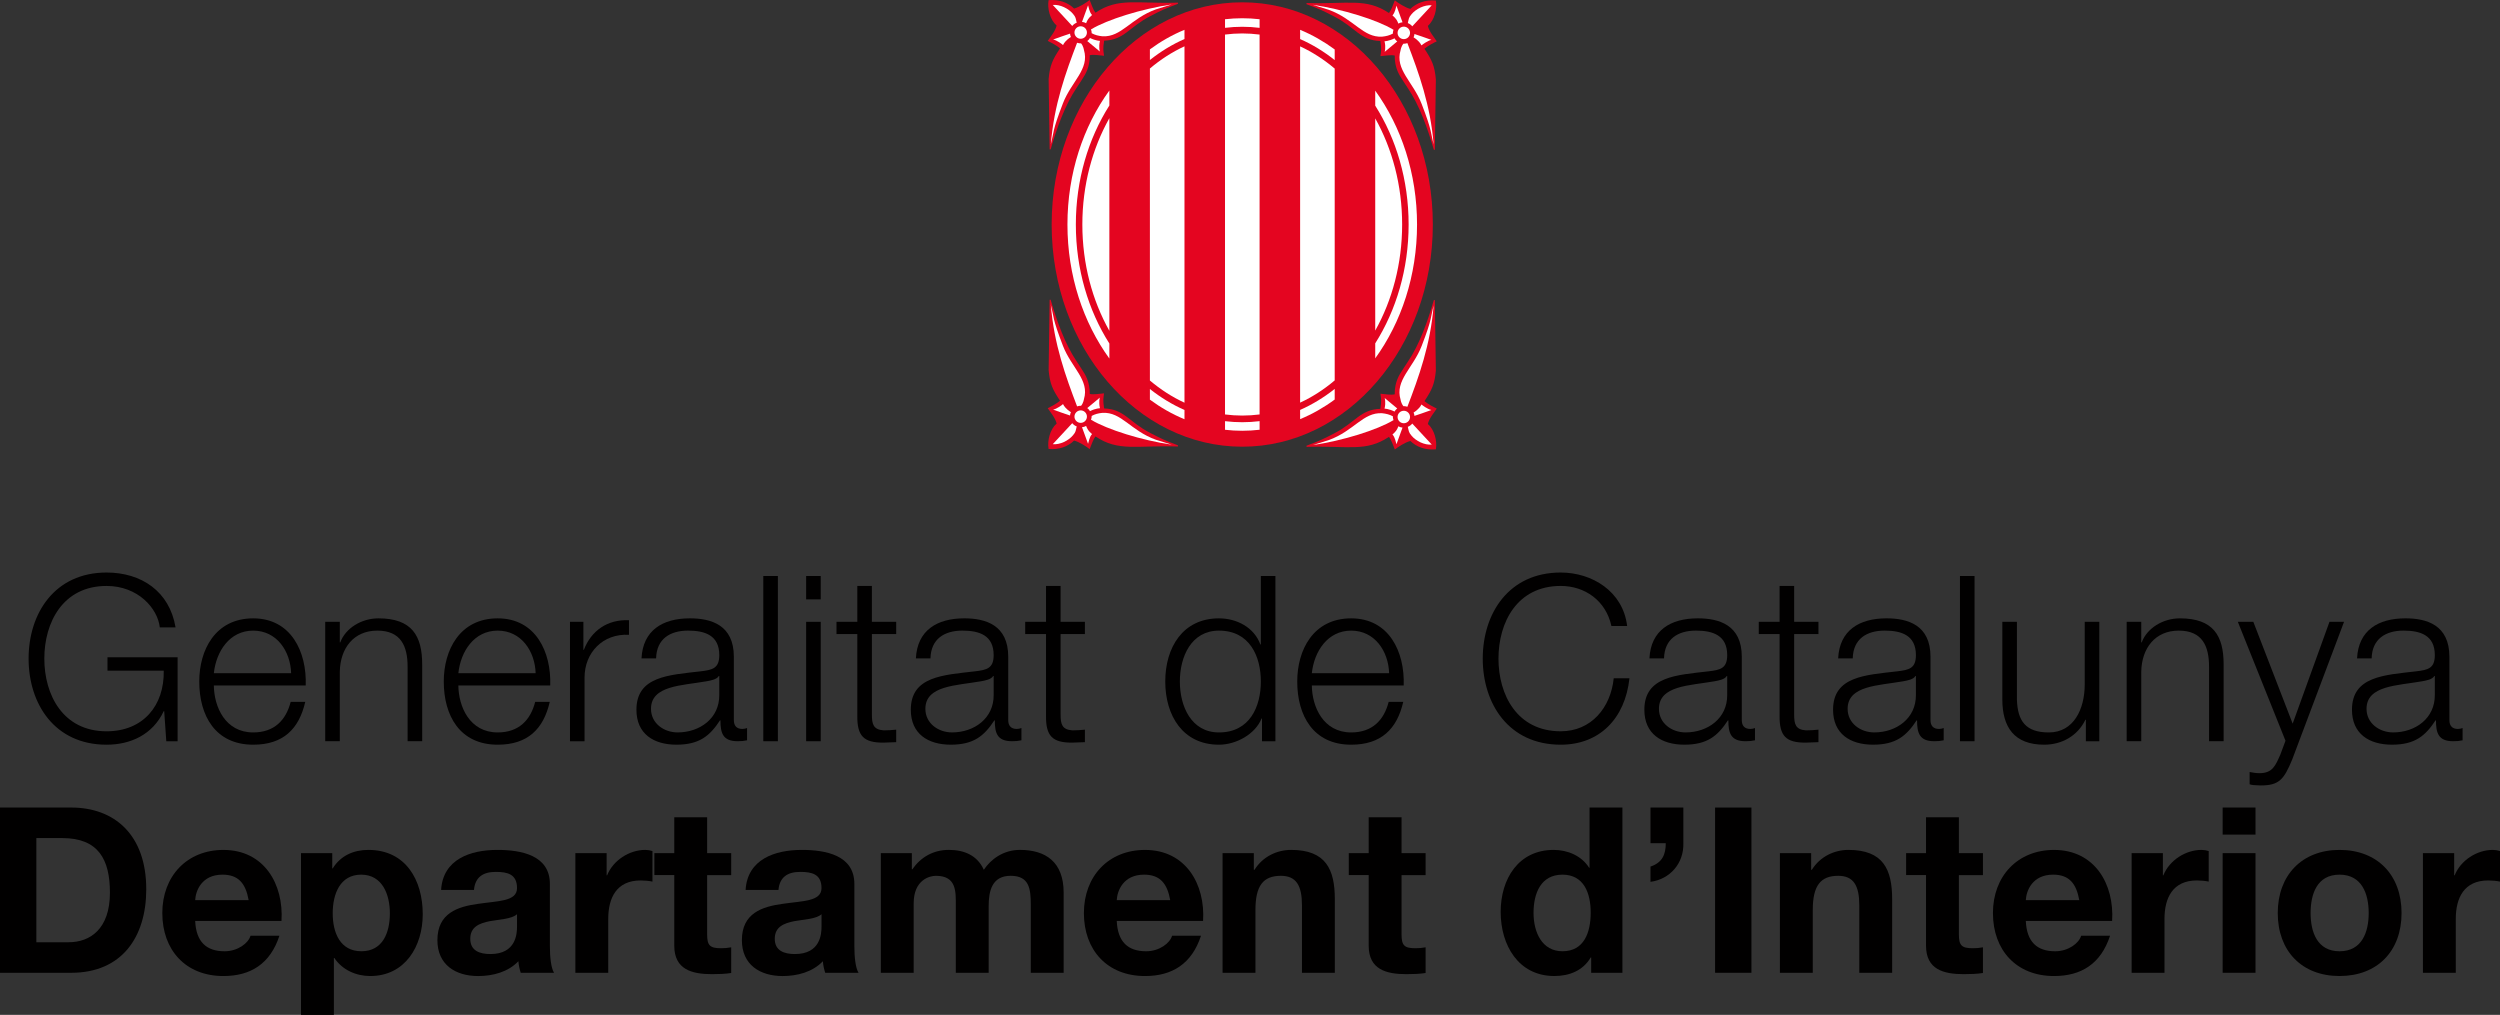 <svg xmlns="http://www.w3.org/2000/svg" id="Capa_2" data-name="Capa 2" viewBox="0 0 1954.11 793.29"><rect x="0" y="0" width="1954.11" height="793.29" fill="#333333" stroke="none"/><defs><style>      .cls-1 {        fill: #010000;      }      .cls-2 {        fill: #fff;      }      .cls-3 {        fill: #e40520;      }    </style></defs><g id="Primer_plano" data-name="Primer plano"><g><g><path class="cls-3" d="m970.99,1.8c-82.26,0-148.97,77.75-148.97,173.69s66.71,173.67,148.97,173.67,148.97-77.75,148.97-173.67S1053.26,1.8,970.99,1.8Z"></path><path class="cls-2" d="m867.13,258.59c-13.35-23.76-21.12-52.35-21.12-83.1s7.78-59.36,21.12-83.13v166.23Z"></path><path class="cls-2" d="m898.81,53.55c8.32-7.04,17.38-12.89,27.03-17.35v278.57c-9.65-4.46-18.71-10.31-27.03-17.35V53.55Z"></path><path class="cls-2" d="m957.52,27.01c4.42-.56,8.91-.87,13.46-.87s9.12.31,13.57.88v296.94c-4.45.56-8.98.87-13.57.87s-9.04-.31-13.46-.87V27.01Z"></path><path class="cls-2" d="m1016.23,36.24c9.65,4.48,18.71,10.34,27.03,17.38v243.72c-8.32,7.06-17.38,12.92-27.03,17.39V36.24Z"></path><path class="cls-2" d="m1074.94,92.53c13.29,23.74,21.03,52.26,21.03,82.95s-7.75,59.21-21.03,82.92V92.53Z"></path><path class="cls-2" d="m1043.26,38.65v8.32c-8.38-6.66-17.42-12.21-27.03-16.42v-7.25c9.53,3.96,18.59,9.13,27.03,15.35Z"></path><path class="cls-2" d="m970.99,14.26c4.58,0,9.1.27,13.57.78v6.73c-4.45-.56-8.98-.84-13.57-.84s-9.03.28-13.46.83v-6.73c4.43-.5,8.93-.77,13.46-.77Z"></path><path class="cls-2" d="m925.84,23.28v7.22c-9.59,4.23-18.65,9.75-27.03,16.41v-8.32c8.44-6.22,17.5-11.36,27.03-15.3Z"></path><path class="cls-2" d="m834.36,175.49c0-40.01,12.34-76.59,32.77-104.75v11.71c-16.44,25.88-26.2,58.11-26.2,93.04s9.76,67.14,26.2,93.03v11.73c-20.43-28.19-32.77-64.78-32.77-104.75Z"></path><path class="cls-2" d="m898.81,312.38v-8.32c8.38,6.64,17.44,12.18,27.03,16.39v7.25c-9.53-3.95-18.59-9.1-27.03-15.32Z"></path><path class="cls-2" d="m970.99,336.71c-4.54,0-9.03-.26-13.46-.78v-6.72c4.43.54,8.93.81,13.46.81s9.12-.28,13.57-.83v6.72c-4.46.52-8.98.8-13.57.8Z"></path><path class="cls-2" d="m1016.23,327.64v-7.22c9.6-4.24,18.65-9.78,27.03-16.44v8.32c-8.44,6.23-17.5,11.39-27.03,15.33Z"></path><path class="cls-2" d="m1074.94,268.37c16.38-25.87,26.1-58.03,26.1-92.88s-9.72-67.05-26.1-92.91v-11.71c20.37,28.15,32.68,64.67,32.68,104.62s-12.31,76.44-32.68,104.61v-11.72Z"></path><path class="cls-3" d="m1116.07,331.4c1-4.33,4.6-8.5,6.97-12.03-3.06-1.49-6.95-3.53-9.62-5.83,5.85-8.84,7.95-13.26,8.91-23.89l-.79-55.09h-.78c-4.8,16.56-11.22,34.85-20.42,48.34-2.61,3.83-3.12,4.83-4.6,7.1-1.81,2.78-5.7,8.5-5.57,18.23-3.32.68-7.29-.18-11.14-.47.47,4.18,1,4.98-.09,11.81-15.92.59-18.97,10.33-36.13,19.21-7.85,4.09-11.18,5.74-21.57,9.6v.91c32.24-1.03,46.47,4.24,64.44-7.84,2.09,2.78,3.18,6.63,4.57,9.9,2.55-2,8.01-5.6,12.15-6.67,4.76,4.67,11.78,7.29,19.94,6.55,1.15-6.57-1.15-15.41-6.29-19.84Z"></path><path class="cls-2" d="m1118.85,320.48c-2.12.87-13.11,4.54-13.11,4.54l-.13.15c-.04-.87-.27-1.74-.63-2.53l-.04-.21c3.84-2.3,5.79-5.33,5.85-5.83-.03-.04.38-.46.41-.44.02,0,.02.03.02.06.34.44,4.65,3.65,7.65,4.27Z"></path><path class="cls-2" d="m1111.19,270.51c8.51-21.96,7.01-22.68,9.41-31.8-2.44,30.69-11.63,56.02-20.52,79.24,0,0-2.03-.62-3.08-.44-1.86-2.12-2.25-5.16-2.25-5.16-4.58-14.97,9.75-24.58,16.44-41.85Z"></path><path class="cls-2" d="m1082.32,311.09l9.78,8.15.03.07c-.29.21-.56.44-.83.71-.47.46-.86.97-1.18,1.53l-.06.15c-4.76-2.33-7.84-2.27-7.84-2.27,1.19-5.15.09-8.34.09-8.34Z"></path><path class="cls-2" d="m1026.02,347.91l12.51-3.89c19.78-7.11,26.87-21.86,41.76-21.03,3.17.35,5.83.97,8.47,2.44h0c-.1.97.21,2.12.49,3.06h-.22c-12.4,7.51-39.61,16.07-63,19.41Z"></path><path class="cls-2" d="m1091.53,347.25c-.57-1.55-.9-5.17-3.12-7.65,2.99-2.53,3.62-3.92,4.62-6.39l.08.03c.96.56,1.99.88,3.05.97l.13-.03-4.76,13.06Z"></path><path class="cls-2" d="m1093.83,329.38c-1.9-1.9-1.9-4.98.01-6.89,1.92-1.89,5.01-1.89,6.89.03,1.9,1.92,1.9,4.98-.02,6.89-1.92,1.9-4.99,1.89-6.89-.03Z"></path><path class="cls-2" d="m1103.26,340.46c-2.19-2.56-2.03-3.39-2.86-6.86,1.09-.31,2.73-1.44,3.49-2.53l15.24,16.44c-5.66.53-12.36-2.77-15.88-7.04Z"></path><path class="cls-3" d="m1116.07,20.26c1,4.33,4.6,8.5,6.97,12.03-3.06,1.49-6.95,3.54-9.62,5.83,5.85,8.84,7.95,13.26,8.91,23.9l-.79,55.07h-.78c-4.8-16.56-11.22-34.85-20.42-48.34-2.61-3.83-3.12-4.83-4.6-7.1-1.81-2.8-5.7-8.5-5.57-18.23-3.32-.68-7.29.18-11.14.47.47-4.18,1-4.98-.09-11.81-15.92-.59-18.97-10.33-36.13-19.21-7.85-4.08-11.18-5.74-21.57-9.6v-.91c32.24,1.03,46.47-4.24,64.44,7.84,2.09-2.78,3.18-6.63,4.57-9.9,2.55,2,8.01,5.61,12.15,6.67,4.76-4.67,11.78-7.28,19.94-6.55,1.15,6.57-1.15,15.41-6.29,19.84Z"></path><path class="cls-2" d="m1118.85,31.17c-2.12-.88-13.11-4.54-13.11-4.54l-.13-.15c-.04.87-.27,1.74-.63,2.55l-.04.19c3.84,2.3,5.79,5.33,5.85,5.83-.03.05.38.46.41.44.02,0,.02-.03.02-.06.34-.44,4.65-3.65,7.65-4.27Z"></path><path class="cls-2" d="m1111.19,81.15c8.51,21.96,7.01,22.67,9.41,31.8-2.44-30.7-11.63-56.02-20.52-79.24,0,0-2.03.62-3.08.44-1.86,2.12-2.25,5.16-2.25,5.16-4.58,14.97,9.75,24.58,16.44,41.85Z"></path><path class="cls-2" d="m1082.32,40.57l9.78-8.15.03-.07c-.29-.2-.56-.44-.83-.71-.47-.47-.86-.97-1.18-1.53l-.06-.15c-4.76,2.33-7.84,2.28-7.84,2.28,1.19,5.14.09,8.32.09,8.32Z"></path><path class="cls-2" d="m1026.02,3.75l12.51,3.89c19.78,7.1,26.87,21.87,41.76,21.02,3.17-.32,5.83-.96,8.47-2.43h0c-.1-.97.21-2.12.49-3.06h-.22c-12.4-7.51-39.61-16.07-63-19.41Z"></path><path class="cls-2" d="m1091.53,4.42c-.57,1.53-.9,5.16-3.12,7.63,2.99,2.53,3.62,3.92,4.62,6.39l.08-.03c.96-.56,1.99-.88,3.05-.97l.13.03-4.76-13.05Z"></path><path class="cls-2" d="m1093.83,22.28c-1.9,1.89-1.9,4.98.01,6.89,1.92,1.89,5.01,1.89,6.89-.03,1.9-1.92,1.9-4.99-.02-6.89-1.92-1.9-4.99-1.89-6.89.03Z"></path><path class="cls-2" d="m1103.26,11.2c-2.19,2.56-2.03,3.39-2.86,6.86,1.09.31,2.73,1.44,3.49,2.53l15.24-16.44c-5.66-.53-12.36,2.77-15.88,7.04Z"></path><path class="cls-3" d="m825.93,331.1c-1.02-4.32-4.58-8.48-6.97-12.03,3.05-1.49,6.95-3.54,9.6-5.85-5.85-8.82-7.94-13.24-8.9-23.89l.79-55.07h.77c4.82,16.55,11.24,34.83,20.43,48.34,2.61,3.83,3.12,4.83,4.6,7.1,1.8,2.8,5.7,8.5,5.57,18.23,3.32.68,7.29-.18,11.14-.47-.48,4.17-1,4.98.09,11.8,15.92.6,18.96,10.35,36.12,19.22,7.87,4.08,11.19,5.74,21.56,9.6v.91c-32.23-1.03-46.47,4.24-64.43-7.84-2.09,2.78-3.18,6.63-4.57,9.9-2.55-2-8-5.61-12.17-6.69-4.74,4.68-11.77,7.31-19.93,6.57-1.15-6.57,1.15-15.41,6.29-19.84Z"></path><path class="cls-2" d="m823.15,320.19c2.11.87,13.09,4.54,13.09,4.54l.13.15c.06-.87.27-1.74.63-2.55l.06-.19c-3.84-2.3-5.79-5.33-5.85-5.83.03-.06-.38-.46-.4-.44-.03,0-.03.03-.03.06-.32.44-4.65,3.65-7.64,4.27Z"></path><path class="cls-2" d="m830.81,270.21c-8.5-21.96-7.01-22.67-9.41-31.8,2.44,30.68,11.63,56,20.5,79.24,0,0,2.05-.63,3.09-.44,1.84-2.12,2.25-5.16,2.25-5.16,4.58-14.96-9.76-24.58-16.44-41.85Z"></path><path class="cls-2" d="m859.68,310.79l-9.78,8.14-.03.07c.29.21.56.44.82.71.47.46.87.97,1.18,1.53l.06.13c4.74-2.31,7.84-2.27,7.84-2.27-1.19-5.14-.09-8.32-.09-8.32Z"></path><path class="cls-2" d="m915.99,347.61l-12.52-3.89c-19.77-7.1-26.87-21.86-41.76-21.02-3.17.32-5.83.96-8.45,2.43h0c.1.97-.2,2.12-.5,3.06h.22c12.42,7.51,39.62,16.07,63.01,19.41Z"></path><path class="cls-2" d="m850.47,346.94c.57-1.53.9-5.16,3.12-7.63-2.99-2.53-3.62-3.92-4.64-6.39l-.07.03c-.94.56-1.99.88-3.03.97l-.13-.03,4.76,13.05Z"></path><path class="cls-2" d="m848.17,329.08c1.9-1.9,1.89-4.98-.01-6.89-1.92-1.89-4.99-1.89-6.89.03-1.9,1.91-1.9,4.99.02,6.89,1.92,1.9,4.99,1.89,6.89-.03Z"></path><path class="cls-2" d="m838.75,340.16c2.2-2.56,2.02-3.4,2.86-6.86-1.09-.31-2.73-1.46-3.49-2.53l-15.24,16.44c5.66.52,12.36-2.77,15.88-7.04Z"></path><path class="cls-3" d="m825.93,19.96c-1.02,4.33-4.58,8.5-6.97,12.03,3.05,1.49,6.95,3.54,9.6,5.83-5.85,8.84-7.94,13.26-8.9,23.89l.79,55.09h.77c4.82-16.56,11.24-34.85,20.43-48.34,2.61-3.84,3.12-4.83,4.6-7.1,1.8-2.8,5.7-8.5,5.57-18.23,3.32-.68,7.29.18,11.14.47-.48-4.17-1-4.98.09-11.81,15.92-.6,18.96-10.32,36.12-19.22,7.87-4.08,11.19-5.73,21.56-9.59v-.91c-32.23,1.03-46.47-4.24-64.43,7.84-2.09-2.78-3.18-6.63-4.57-9.9-2.55,2-8,5.6-12.17,6.67-4.74-4.68-11.77-7.29-19.93-6.55-1.15,6.57,1.15,15.41,6.29,19.84Z"></path><path class="cls-2" d="m823.15,30.88c2.11-.87,13.09-4.54,13.09-4.54l.13-.15c.06.87.27,1.74.63,2.55l.06.19c-3.84,2.3-5.79,5.33-5.85,5.83.03.04-.38.44-.38.44-.04,0-.04-.03-.04-.06-.32-.44-4.65-3.65-7.64-4.27Z"></path><path class="cls-2" d="m830.81,80.84c-8.5,21.98-7.01,22.7-9.41,31.82,2.44-30.7,11.63-56.02,20.5-79.24,0,0,2.05.63,3.09.43,1.84,2.14,2.25,5.17,2.25,5.17,4.58,14.96-9.76,24.58-16.44,41.83Z"></path><path class="cls-2" d="m859.68,40.27l-9.78-8.14-.03-.07c.29-.21.56-.44.82-.71.47-.47.87-.97,1.18-1.53l.06-.15c4.74,2.33,7.84,2.27,7.84,2.27-1.19,5.16-.09,8.34-.09,8.34Z"></path><path class="cls-2" d="m915.99,3.45l-12.52,3.89c-19.77,7.1-26.87,21.86-41.76,21.03-3.17-.35-5.83-.97-8.45-2.44h0c.1-.99-.2-2.12-.5-3.06h.22c12.42-7.51,39.62-16.07,63.01-19.41Z"></path><path class="cls-2" d="m850.47,4.12c.57,1.55.9,5.17,3.12,7.64-2.99,2.53-3.62,3.92-4.64,6.39l-.07-.03c-.94-.56-1.99-.88-3.03-.97l-.13.03,4.76-13.06Z"></path><path class="cls-2" d="m848.17,21.97c1.9,1.91,1.89,4.99-.01,6.91-1.92,1.89-4.99,1.89-6.89-.03-1.9-1.91-1.9-4.99.02-6.89,1.92-1.9,4.99-1.89,6.89.02Z"></path><path class="cls-2" d="m838.75,10.91c2.2,2.56,2.02,3.39,2.86,6.86-1.09.3-2.73,1.44-3.49,2.53l-15.24-16.44c5.66-.53,12.36,2.77,15.88,7.04Z"></path></g><g><path class="cls-1" d="m138.85,579.38h-8.87l-1.63-23.52h-.36c-8.68,18.46-26.05,26.23-44.68,26.23-40.7,0-60.96-32.02-60.96-67.28s20.26-67.3,60.96-67.3c27.13,0,49.2,14.66,53.91,42.88h-12.31c-1.63-14.83-17-32.39-41.6-32.39-34.19,0-48.66,28.59-48.66,56.81s14.47,56.8,48.66,56.8c28.58,0,45.23-20.08,44.68-47.4h-43.96v-10.49h54.81v65.66Z"></path><path class="cls-1" d="m167.15,535.78c.18,16.64,8.86,36.72,30.75,36.72,16.64,0,25.69-9.76,29.3-23.88h11.4c-4.88,21.17-17.19,33.47-40.7,33.47-29.66,0-42.15-22.79-42.15-49.39,0-24.6,12.48-49.37,42.15-49.37s41.97,26.22,41.07,52.45h-71.81Zm60.41-9.59c-.54-17.17-11.21-33.27-29.66-33.27s-28.94,16.28-30.75,33.27h60.41Z"></path><path class="cls-1" d="m254.2,486.04h11.4v16.1h.36c4.16-11.22,16.64-18.81,29.85-18.81,26.23,0,34.19,13.74,34.19,36v60.05h-11.4v-58.25c0-16.1-5.24-28.21-23.69-28.21s-28.94,13.74-29.3,32.01v54.45h-11.4v-93.34Z"></path><path class="cls-1" d="m358.27,535.78c.18,16.64,8.86,36.72,30.75,36.72,16.64,0,25.69-9.76,29.3-23.88h11.4c-4.88,21.17-17.19,33.47-40.7,33.47-29.66,0-42.15-22.79-42.15-49.39,0-24.6,12.48-49.37,42.15-49.37s41.97,26.22,41.06,52.45h-71.81Zm60.41-9.59c-.54-17.17-11.21-33.27-29.66-33.27s-28.94,16.28-30.75,33.27h60.41Z"></path><path class="cls-1" d="m445.51,486.04h10.49v21.89h.37c5.79-15.01,18.45-23.88,35.27-23.15v11.4c-20.62-1.09-34.73,14.11-34.73,33.46v49.74h-11.39v-93.34Z"></path><path class="cls-1" d="m501.43,514.61c1.09-21.89,16.47-31.29,37.81-31.29,16.46,0,34.37,5.07,34.37,30.02v49.56c0,4.35,2.17,6.88,6.7,6.88,1.27,0,2.71-.35,3.62-.72v9.59c-2.53.55-4.34.72-7.42.72-11.58,0-13.39-6.51-13.39-16.28h-.36c-7.96,12.12-16.1,18.99-34.01,18.99s-31.29-8.5-31.29-27.31c0-26.23,25.5-27.13,50.11-30.03,9.4-1.09,14.65-2.36,14.65-12.67,0-15.38-11.03-19.16-24.42-19.16-14.1,0-24.6,6.51-24.96,21.7h-11.4Zm60.78,13.76h-.36c-1.44,2.71-6.51,3.61-9.59,4.15-19.35,3.43-43.41,3.25-43.41,21.53,0,11.39,10.13,18.44,20.81,18.44,17.37,0,32.74-11.03,32.56-29.3v-14.83Z"></path><path class="cls-1" d="m596.63,450.22h11.4v129.16h-11.4v-129.16Z"></path><path class="cls-1" d="m630.11,450.22h11.4v18.28h-11.4v-18.28Zm0,35.82h11.4v93.34h-11.4v-93.34Z"></path><path class="cls-1" d="m681.51,486.04h18.99v9.59h-18.99v62.95c0,7.41,1.08,11.75,9.23,12.3,3.25,0,6.51-.19,9.76-.54v9.77c-3.44,0-6.69.37-10.13.37-15.2,0-20.44-5.07-20.26-20.99v-63.85h-16.28v-9.59h16.28v-28.04h11.39v28.04Z"></path><path class="cls-1" d="m715.9,514.61c1.09-21.89,16.47-31.29,37.81-31.29,16.46,0,34.37,5.07,34.37,30.02v49.56c0,4.35,2.17,6.88,6.69,6.88,1.27,0,2.71-.35,3.62-.72v9.59c-2.53.55-4.35.72-7.42.72-11.58,0-13.39-6.51-13.39-16.28h-.36c-7.96,12.12-16.1,18.99-34.01,18.99s-31.29-8.5-31.29-27.31c0-26.23,25.5-27.13,50.11-30.03,9.41-1.09,14.65-2.36,14.65-12.67,0-15.38-11.03-19.16-24.42-19.16-14.1,0-24.6,6.51-24.96,21.7h-11.4Zm60.78,13.76h-.36c-1.44,2.71-6.51,3.61-9.59,4.15-19.35,3.43-43.41,3.25-43.41,21.53,0,11.39,10.13,18.44,20.81,18.44,17.37,0,32.74-11.03,32.56-29.3v-14.83Z"></path><path class="cls-1" d="m829.01,486.04h18.99v9.59h-18.99v62.95c0,7.41,1.08,11.75,9.23,12.3,3.26,0,6.51-.19,9.76-.54v9.77c-3.44,0-6.69.37-10.13.37-15.2,0-20.44-5.07-20.26-20.99v-63.85h-16.28v-9.59h16.28v-28.04h11.39v28.04Z"></path><path class="cls-1" d="m996.93,579.38h-10.49v-17.73h-.37c-4.88,12.12-19.71,20.44-33.28,20.44-28.4,0-41.97-22.98-41.97-49.39s13.57-49.37,41.97-49.37c13.93,0,27.49,7.06,32.38,20.43h.36v-53.54h11.39v129.16Zm-44.13-6.88c24.24,0,32.74-20.43,32.74-39.8s-8.51-39.78-32.74-39.78c-21.71,0-30.57,20.43-30.57,39.78s8.86,39.8,30.57,39.8Z"></path><path class="cls-1" d="m1025.39,535.78c.18,16.64,8.86,36.72,30.75,36.72,16.64,0,25.69-9.76,29.3-23.88h11.4c-4.88,21.17-17.19,33.47-40.71,33.47-29.66,0-42.15-22.79-42.15-49.39,0-24.6,12.48-49.37,42.15-49.37s41.97,26.22,41.07,52.45h-71.81Zm60.41-9.59c-.54-17.17-11.21-33.27-29.66-33.27s-28.94,16.28-30.75,33.27h60.41Z"></path><path class="cls-1" d="m1259.54,489.29c-4.34-19.9-20.81-31.3-39.61-31.3-34.19,0-48.66,28.59-48.66,56.81s14.47,56.8,48.66,56.8c23.88,0,39.07-18.46,41.43-41.42h12.3c-3.44,31.65-23.52,51.91-53.72,51.91-40.7,0-60.96-32.02-60.96-67.28s20.26-67.3,60.96-67.3c24.42,0,48.66,14.66,51.91,41.79h-12.3Z"></path><path class="cls-1" d="m1289.28,514.61c1.09-21.89,16.47-31.29,37.81-31.29,16.46,0,34.37,5.07,34.37,30.02v49.56c0,4.35,2.17,6.88,6.69,6.88,1.27,0,2.71-.35,3.62-.72v9.59c-2.53.55-4.35.72-7.42.72-11.58,0-13.39-6.51-13.39-16.28h-.36c-7.96,12.12-16.1,18.99-34.01,18.99s-31.29-8.5-31.29-27.31c0-26.23,25.5-27.13,50.11-30.03,9.41-1.09,14.65-2.36,14.65-12.67,0-15.38-11.03-19.16-24.42-19.16-14.1,0-24.6,6.51-24.96,21.7h-11.4Zm60.78,13.76h-.36c-1.44,2.71-6.51,3.61-9.59,4.15-19.35,3.43-43.41,3.25-43.41,21.53,0,11.39,10.13,18.44,20.8,18.44,17.37,0,32.74-11.03,32.56-29.3v-14.83Z"></path><path class="cls-1" d="m1402.39,486.04h18.99v9.59h-18.99v62.95c0,7.41,1.08,11.75,9.23,12.3,3.25,0,6.51-.19,9.76-.54v9.77c-3.44,0-6.69.37-10.12.37-15.2,0-20.44-5.07-20.26-20.99v-63.85h-16.28v-9.59h16.28v-28.04h11.39v28.04Z"></path><path class="cls-1" d="m1436.78,514.61c1.09-21.89,16.47-31.29,37.81-31.29,16.46,0,34.37,5.07,34.37,30.02v49.56c0,4.35,2.17,6.88,6.69,6.88,1.27,0,2.71-.35,3.62-.72v9.59c-2.53.55-4.35.72-7.42.72-11.58,0-13.39-6.51-13.39-16.28h-.36c-7.96,12.12-16.1,18.99-34.01,18.99s-31.29-8.5-31.29-27.31c0-26.23,25.5-27.13,50.11-30.03,9.41-1.09,14.65-2.36,14.65-12.67,0-15.38-11.03-19.16-24.42-19.16-14.1,0-24.6,6.51-24.96,21.7h-11.4Zm60.78,13.76h-.36c-1.44,2.71-6.51,3.61-9.59,4.15-19.35,3.43-43.42,3.25-43.42,21.53,0,11.39,10.13,18.44,20.81,18.44,17.37,0,32.74-11.03,32.56-29.3v-14.83Z"></path><path class="cls-1" d="m1531.99,450.22h11.4v129.16h-11.4v-129.16Z"></path><path class="cls-1" d="m1640.9,579.38h-10.49v-16.82h-.36c-5.97,12.47-18.27,19.53-32.2,19.53-23.51,0-32.74-13.74-32.74-35.45v-60.6h11.4v60.77c.54,16.84,6.87,25.69,24.96,25.69,19.54,0,28.04-18.44,28.04-37.44v-49.02h11.4v93.34Z"></path><path class="cls-1" d="m1662.29,486.04h11.4v16.1h.36c4.16-11.22,16.64-18.81,29.85-18.81,26.23,0,34.19,13.74,34.19,36v60.05h-11.4v-58.25c0-16.1-5.24-28.21-23.69-28.21s-28.94,13.74-29.3,32.01v54.45h-11.4v-93.34Z"></path><path class="cls-1" d="m1749.18,486.04h12.12l30.75,79.6,28.77-79.6h11.39l-40.52,107.63c-6.51,15.74-10.31,20.27-24.6,20.27-4.52-.19-6.88-.19-8.68-.91v-9.59c2.71.55,5.24.91,7.78.91,10.13,0,12.48-5.97,16.28-14.66l3.98-10.68-37.26-92.97Z"></path><path class="cls-1" d="m1842.38,514.61c1.09-21.89,16.47-31.29,37.81-31.29,16.46,0,34.37,5.07,34.37,30.02v49.56c0,4.35,2.17,6.88,6.69,6.88,1.27,0,2.71-.35,3.62-.72v9.59c-2.53.55-4.35.72-7.42.72-11.58,0-13.39-6.51-13.39-16.28h-.36c-7.96,12.12-16.1,18.99-34.01,18.99s-31.29-8.5-31.29-27.31c0-26.23,25.5-27.13,50.11-30.03,9.41-1.09,14.65-2.36,14.65-12.67,0-15.38-11.03-19.16-24.42-19.16-14.1,0-24.6,6.51-24.96,21.7h-11.4Zm60.78,13.76h-.36c-1.44,2.71-6.51,3.61-9.59,4.15-19.35,3.43-43.42,3.25-43.42,21.53,0,11.39,10.13,18.44,20.81,18.44,17.37,0,32.74-11.03,32.56-29.3v-14.83Z"></path><path class="cls-1" d="m0,631.21h55.71c33.47,0,58.61,20.99,58.61,63.85,0,37.46-19.17,65.31-58.61,65.31H0v-129.16Zm28.4,105.28h25.33c16.46,0,32.2-10.13,32.2-38.71,0-26.06-9.04-42.7-37.26-42.7h-20.26v81.41Z"></path><path class="cls-1" d="m152.56,719.85c.72,16.28,8.68,23.7,22.98,23.7,10.31,0,18.63-6.33,20.26-12.12h22.61c-7.24,22.06-22.61,31.48-43.78,31.48-29.49,0-47.76-20.27-47.76-49.21s19.36-49.37,47.76-49.37c31.84,0,47.21,26.76,45.4,55.53h-67.48Zm41.79-16.28c-2.35-13.04-7.96-19.9-20.44-19.9-16.28,0-20.99,12.65-21.35,19.9h41.79Z"></path><path class="cls-1" d="m235.28,666.85h24.42v11.93h.36c6.16-9.94,16.28-14.46,27.86-14.46,29.3,0,42.51,23.7,42.51,50.29,0,24.97-13.75,48.3-41.06,48.3-11.22,0-21.89-4.89-28.04-14.11h-.36v44.5h-25.69v-126.43Zm69.46,47.03c0-14.83-5.97-30.21-22.42-30.21s-22.26,15.01-22.26,30.21,5.79,29.66,22.43,29.66,22.25-14.48,22.25-29.66Z"></path><path class="cls-1" d="m344.79,695.61c1.44-24.05,22.97-31.29,43.96-31.29,18.63,0,41.06,4.15,41.06,26.59v48.67c0,8.5.9,17,3.25,20.8h-26.04c-.9-2.89-1.63-5.97-1.81-9.04-8.14,8.5-20.08,11.58-31.48,11.58-17.73,0-31.84-8.87-31.84-28.04,0-21.17,15.91-26.22,31.84-28.4,15.74-2.34,30.39-1.81,30.39-12.3,0-11.03-7.59-12.67-16.64-12.67-9.77,0-16.1,3.99-17,14.11h-25.69Zm59.33,19c-4.34,3.8-13.38,3.98-21.34,5.42-7.96,1.63-15.19,4.35-15.19,13.76s7.42,11.93,15.74,11.93c20.08,0,20.8-15.92,20.8-21.52v-9.59Z"></path><path class="cls-1" d="m449.75,666.85h24.42v17.37h.36c4.71-11.77,17.37-19.9,29.85-19.9,1.81,0,3.98.35,5.61.9v23.88c-2.36-.54-6.15-.9-9.23-.9-18.81,0-25.33,13.57-25.33,30.02v42.15h-25.69v-93.52Z"></path><path class="cls-1" d="m552.73,666.85h18.81v17.17h-18.81v46.31c0,8.69,2.16,10.85,10.85,10.85,2.72,0,5.25-.18,7.96-.72v20.08c-4.34.72-9.95.91-15.02.91-15.73,0-29.48-3.62-29.48-22.26v-55.18h-15.56v-17.17h15.56v-28.04h25.69v28.04Z"></path><path class="cls-1" d="m582.79,695.61c1.45-24.05,22.97-31.29,43.96-31.29,18.63,0,41.06,4.15,41.06,26.59v48.67c0,8.5.9,17,3.26,20.8h-26.06c-.9-2.89-1.63-5.97-1.8-9.04-8.14,8.5-20.08,11.58-31.48,11.58-17.73,0-31.84-8.87-31.84-28.04,0-21.17,15.92-26.22,31.84-28.4,15.74-2.34,30.39-1.81,30.39-12.3,0-11.03-7.6-12.67-16.64-12.67-9.77,0-16.1,3.99-17,14.11h-25.69Zm59.34,19c-4.35,3.8-13.39,3.98-21.35,5.42-7.96,1.63-15.19,4.35-15.19,13.76s7.42,11.93,15.74,11.93c20.08,0,20.81-15.92,20.81-21.52v-9.59Z"></path><path class="cls-1" d="m688.49,666.85h24.24v12.65h.36c6.7-9.59,16.46-15.19,28.58-15.19s22.25,4.33,27.32,15.55c5.43-8.15,15.19-15.55,28.22-15.55,19.9,0,34.19,9.22,34.19,33.47v62.58h-25.69v-53c0-12.49-1.08-22.8-15.74-22.8s-17.18,11.95-17.18,23.7v52.1h-25.69v-52.46c0-10.84.72-23.33-15.56-23.33-5.06,0-17.37,3.25-17.37,21.53v54.26h-25.68v-93.52Z"></path><path class="cls-1" d="m872.9,719.85c.72,16.28,8.68,23.7,22.98,23.7,10.31,0,18.63-6.33,20.26-12.12h22.61c-7.24,22.06-22.61,31.48-43.77,31.48-29.49,0-47.76-20.27-47.76-49.21s19.35-49.37,47.76-49.37c31.84,0,47.21,26.76,45.4,55.53h-67.47Zm41.79-16.28c-2.35-13.04-7.96-19.9-20.44-19.9-16.28,0-20.99,12.65-21.35,19.9h41.79Z"></path><path class="cls-1" d="m955.62,666.85h24.42v13.02h.55c6.51-10.49,17.73-15.55,28.58-15.55,27.31,0,34.19,15.38,34.19,38.53v57.52h-25.69v-52.82c0-15.38-4.52-22.98-16.46-22.98-13.93,0-19.9,7.78-19.9,26.78v49.02h-25.69v-93.52Z"></path><path class="cls-1" d="m1095.51,666.85h18.81v17.17h-18.81v46.31c0,8.69,2.16,10.85,10.85,10.85,2.72,0,5.25-.18,7.96-.72v20.08c-4.34.72-9.95.91-15.02.91-15.73,0-29.48-3.62-29.48-22.26v-55.18h-15.56v-17.17h15.56v-28.04h25.69v28.04Z"></path><path class="cls-1" d="m1243.72,748.42h-.36c-5.97,10.13-16.46,14.48-28.41,14.48-28.21,0-41.96-24.25-41.96-50.11s13.93-48.47,41.43-48.47c11.03,0,21.89,4.7,27.68,13.92h.36v-47.03h25.69v129.16h-24.42v-11.95Zm-22.43-64.75c-16.82,0-22.61,14.46-22.61,29.84s6.7,30.03,22.61,30.03c17.01,0,22.07-14.83,22.07-30.21s-5.43-29.66-22.07-29.66Z"></path><path class="cls-1" d="m1290.09,631.21h25.69v27.68c.54,16.1-10.67,28.4-25.69,30.39v-11.93c9.23-3.08,11.94-9.41,11.94-18.28h-11.94v-27.85Z"></path><path class="cls-1" d="m1340.59,631.21h28.4v129.16h-28.4v-129.16Z"></path><path class="cls-1" d="m1391.26,666.85h24.42v13.02h.54c6.51-10.49,17.73-15.55,28.58-15.55,27.31,0,34.19,15.38,34.19,38.53v57.52h-25.69v-52.82c0-15.38-4.52-22.98-16.46-22.98-13.93,0-19.9,7.78-19.9,26.78v49.02h-25.69v-93.52Z"></path><path class="cls-1" d="m1531.15,666.85h18.81v17.17h-18.81v46.31c0,8.69,2.16,10.85,10.85,10.85,2.72,0,5.25-.18,7.96-.72v20.08c-4.34.72-9.95.91-15.02.91-15.73,0-29.48-3.62-29.48-22.26v-55.18h-15.56v-17.17h15.56v-28.04h25.69v28.04Z"></path><path class="cls-1" d="m1583.46,719.85c.72,16.28,8.68,23.7,22.98,23.7,10.31,0,18.63-6.33,20.26-12.12h22.61c-7.24,22.06-22.61,31.48-43.78,31.48-29.49,0-47.76-20.27-47.76-49.21s19.36-49.37,47.76-49.37c31.84,0,47.21,26.76,45.4,55.53h-67.48Zm41.79-16.28c-2.35-13.04-7.96-19.9-20.44-19.9-16.28,0-20.99,12.65-21.35,19.9h41.79Z"></path><path class="cls-1" d="m1666.18,666.85h24.42v17.37h.36c4.71-11.77,17.36-19.9,29.85-19.9,1.81,0,3.98.35,5.61.9v23.88c-2.36-.54-6.15-.9-9.23-.9-18.82,0-25.33,13.57-25.33,30.02v42.15h-25.69v-93.52Z"></path><path class="cls-1" d="m1763,652.37h-25.68v-21.17h25.68v21.17Zm-25.68,14.48h25.68v93.52h-25.68v-93.52Z"></path><path class="cls-1" d="m1828.69,664.32c29.48,0,48.47,19.53,48.47,49.37s-18.99,49.21-48.47,49.21-48.3-19.53-48.3-49.21,18.99-49.37,48.3-49.37Zm0,79.23c17.54,0,22.79-15.02,22.79-29.86s-5.24-30.02-22.79-30.02-22.62,15.01-22.62,30.02,5.25,29.86,22.62,29.86Z"></path><path class="cls-1" d="m1893.87,666.85h24.42v17.37h.36c4.71-11.77,17.36-19.9,29.85-19.9,1.81,0,3.98.35,5.61.9v23.88c-2.36-.54-6.15-.9-9.23-.9-18.82,0-25.33,13.57-25.33,30.02v42.15h-25.69v-93.52Z"></path></g></g></g></svg>